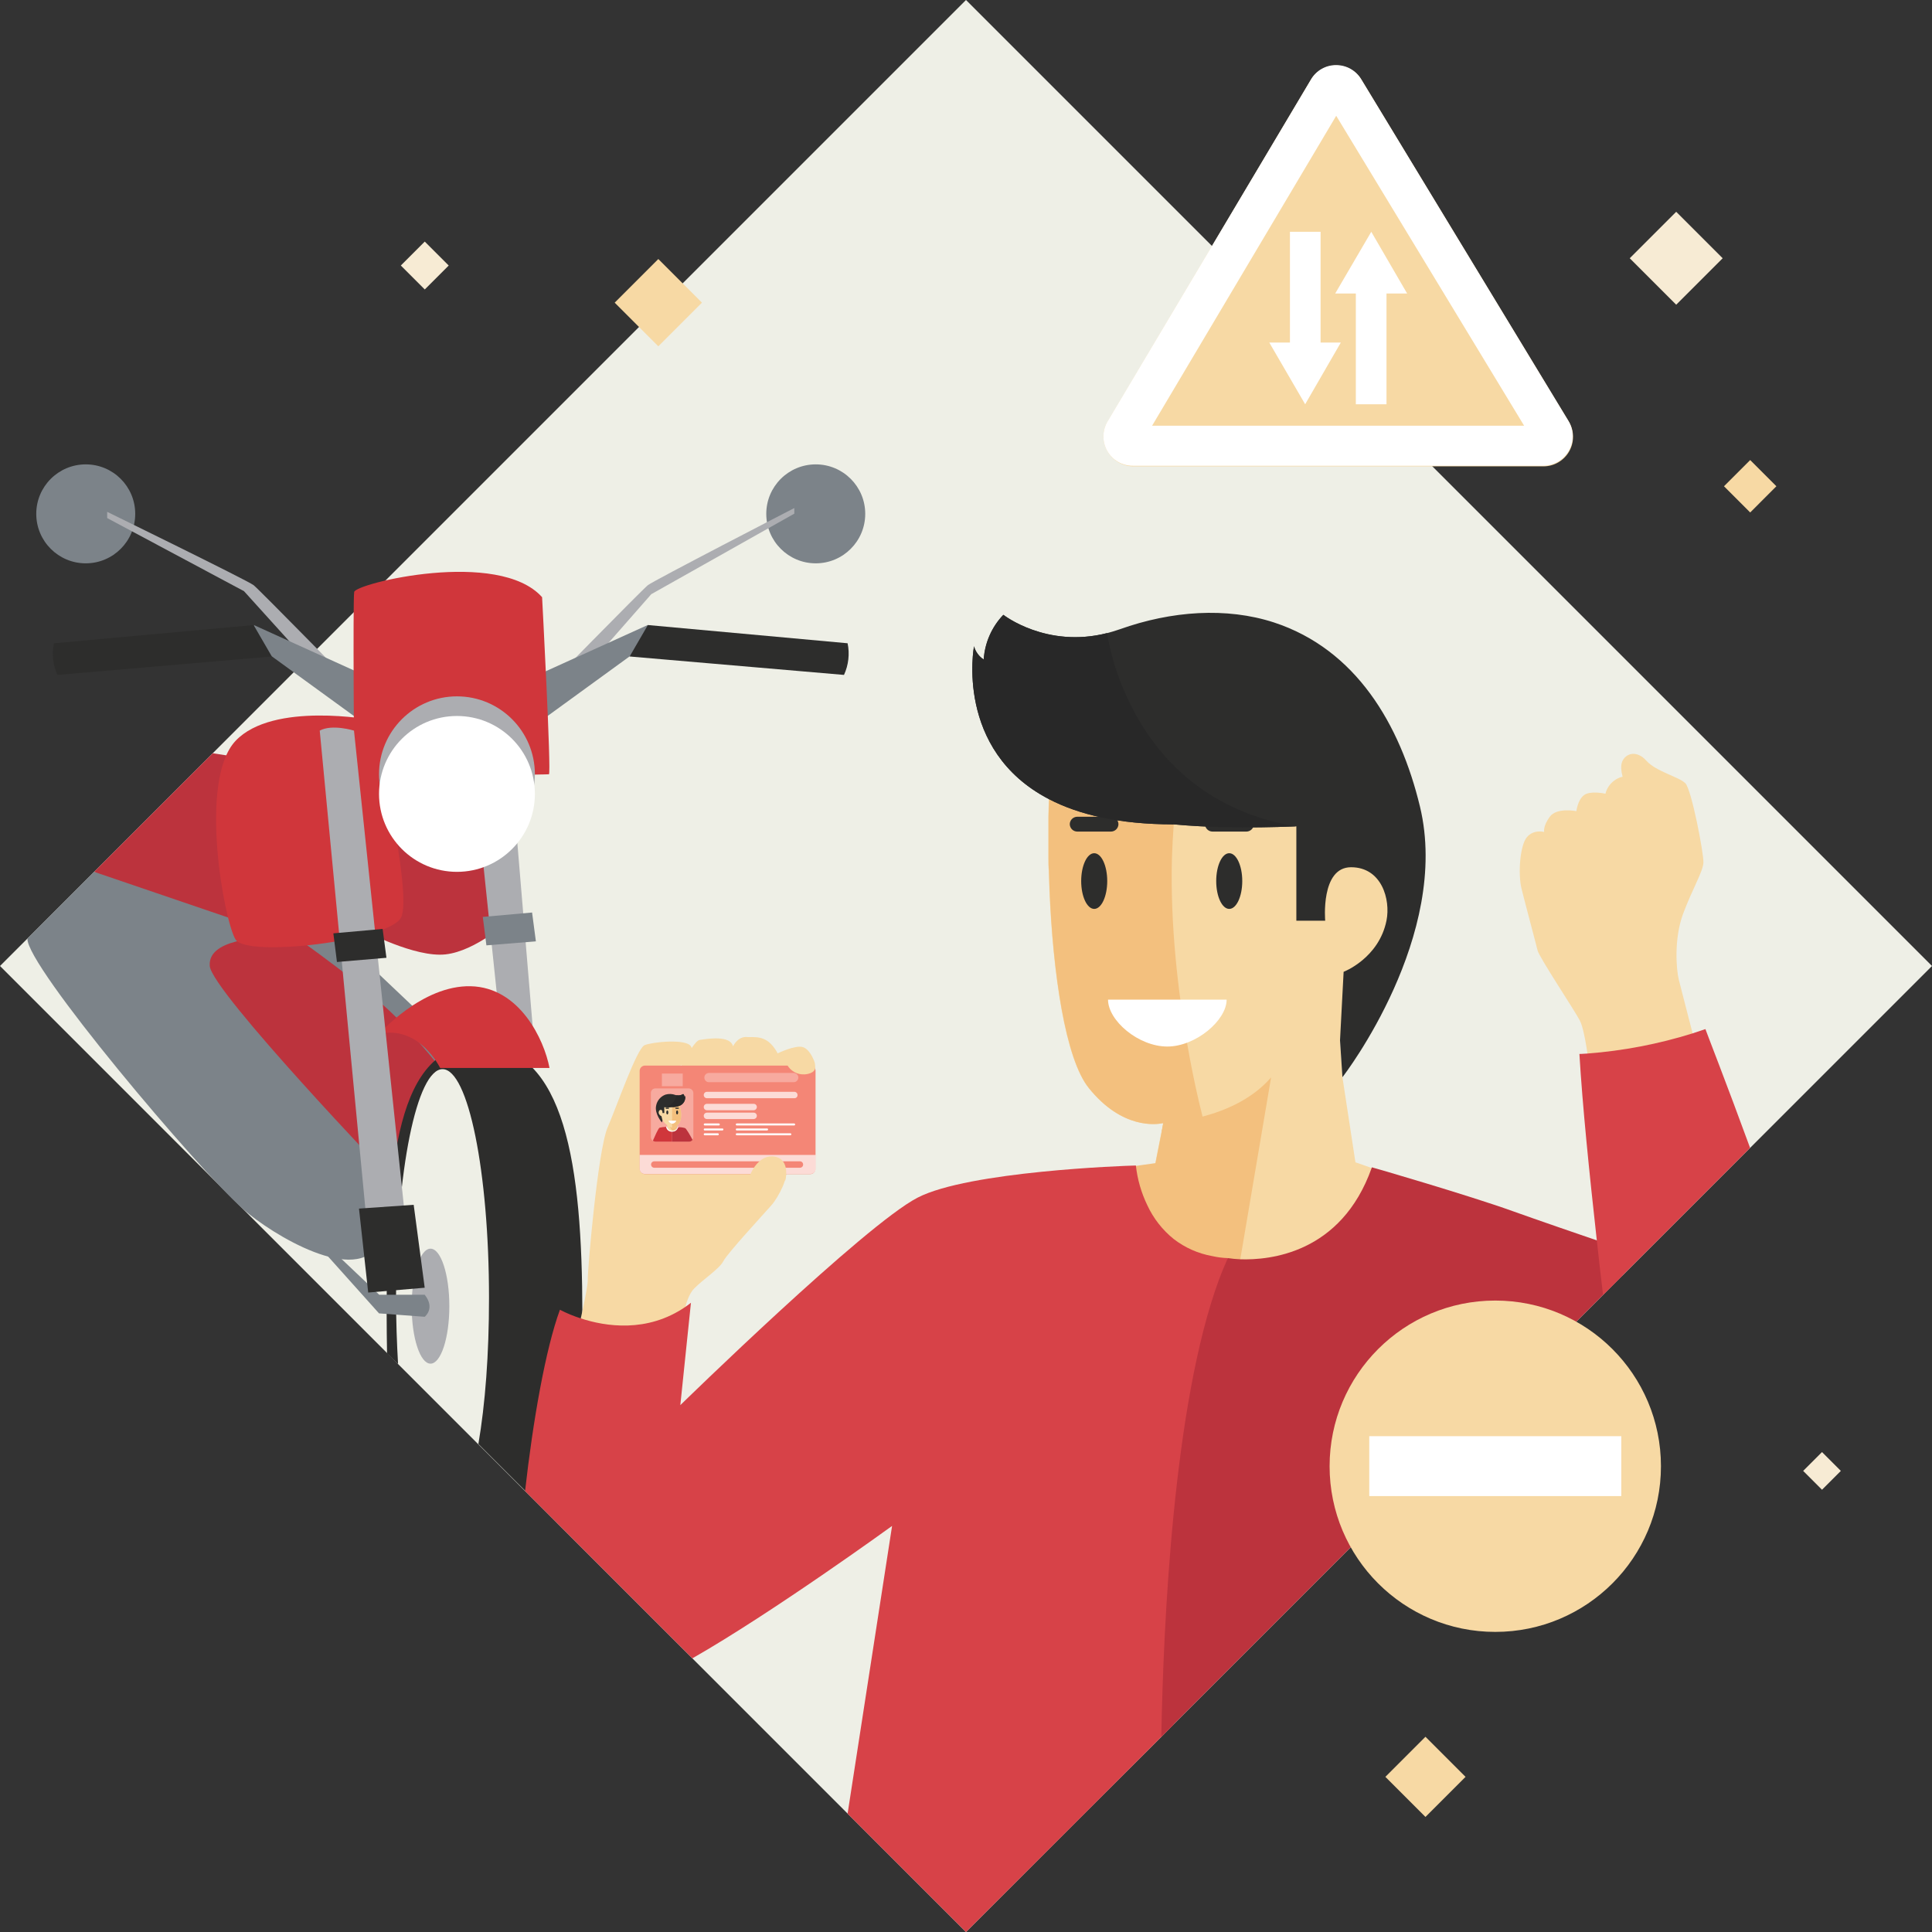 <svg xmlns="http://www.w3.org/2000/svg" width="417" height="417" viewBox="0 0 417 417" fill="none"><rect x="0" y="0" width="417" height="417" fill="#333333" stroke="none"/><g clip-path="url(#clip0_301_2)"><path d="M361.79 45.712L351.762 55.741L361.79 65.769L371.819 55.741L361.79 45.712Z" fill="#F7EBD4"></path><path d="M377.758 99.298L372.102 104.954L377.758 110.611L383.414 104.954L377.758 99.298Z" fill="#F7D9A4"></path><path d="M307.67 374.861L299.018 383.514L307.67 392.167L316.323 383.514L307.67 374.861Z" fill="#F7D9A4"></path><path d="M91.681 52.143L86.514 57.31L91.681 62.477L96.848 57.31L91.681 52.143Z" fill="#F7EBD4"></path><path d="M393.26 313.412L389.193 317.478L393.26 321.545L397.326 317.478L393.26 313.412Z" fill="#F7EBD4"></path><path d="M417 208.5L377.739 247.761L350.152 275.348L346.001 279.499L253.209 372.291L250.658 374.885L234.919 390.581L208.5 417L182.946 391.446L149.435 357.935L113.33 321.83L0 208.5L208.5 0L417 208.5Z" fill="#EEEFE6"></path><path d="M92.705 220.607L66.935 196.177L20.323 188.177L5.924 202.576C5.535 208.327 42.807 252.474 52.493 260.993C58.719 266.484 77.139 277.64 81.852 268.257C86.565 258.874 87.776 245.08 88.943 240.67C92.316 227.741 97.505 228.26 97.505 228.26L92.705 220.607Z" fill="#7C8389"></path><path d="M20.322 188.178L56.73 200.587L58.719 164.569L45.92 162.58" fill="#BC333D"></path><path d="M109.914 198.641C109.914 198.641 102.78 205.257 96.164 205.992C89.549 206.727 78.522 200.847 78.522 200.847L73.377 171.357L98.629 172.395L109.914 198.641Z" fill="#BC333D"></path><path d="M18.506 121.589C24.405 121.589 29.186 116.807 29.186 110.909C29.186 105.01 24.405 100.229 18.506 100.229C12.608 100.229 7.826 105.01 7.826 110.909C7.826 116.807 12.608 121.589 18.506 121.589Z" fill="#7C8389"></path><path d="M63.215 201.841C63.215 201.841 80.122 213.516 87.04 221.169C93.959 228.822 94.953 230.466 94.953 230.466C94.953 230.466 87.603 234.573 84.576 254.593C84.576 254.593 45.747 214.035 45.271 208.5C44.882 202.965 54.524 202.23 63.215 201.841Z" fill="#BC333D"></path><path d="M176.071 121.589C181.969 121.589 186.751 116.807 186.751 110.909C186.751 105.01 181.969 100.229 176.071 100.229C170.172 100.229 165.391 105.01 165.391 110.909C165.391 116.807 170.172 121.589 176.071 121.589Z" fill="#7C8389"></path><path d="M103.731 225.579C85.484 224.974 83.452 251.523 83.452 283.477C83.452 286.417 83.495 289.314 83.539 292.125C84.317 292.903 85.138 293.638 85.917 294.416C85.657 289.92 85.484 285.12 85.484 280.148C85.484 252.864 89.981 230.768 95.516 230.768C101.051 230.768 105.547 252.864 105.547 280.148C105.547 292.427 104.726 303.064 103.256 311.669L120.206 328.619C124.486 317.982 125.697 301.594 125.697 283.477C125.654 251.523 121.978 226.185 103.731 225.579Z" fill="#2D2D2C"></path><path d="M80.338 155.402C80.338 155.402 58.935 151.338 50.849 159.899C42.763 168.46 48.384 198.858 50.849 202.792C53.314 206.727 83.711 203.052 86.521 198.123C89.332 193.193 80.338 155.402 80.338 155.402Z" fill="#D0363B"></path><path d="M78.522 150.3C78.522 150.3 55.995 127.297 54.741 126.302C53.487 125.308 23.133 110.476 23.133 110.476V111.817L52.665 127.599L78.522 156.18V150.3Z" fill="#ACADB1"></path><path d="M116.055 150.3C116.055 150.3 138.582 127.297 139.836 126.302C141.09 125.308 171.444 109.655 171.444 109.655V110.866L140.571 128.248L116.055 156.18V150.3Z" fill="#ACADB1"></path><path d="M104.38 187.183L108.574 227.266H115.449L111.514 180.178L104.38 187.183Z" fill="#ACADB1"></path><path d="M118.605 230.509H94.996C94.996 230.509 90.543 221.212 81.852 223.158C81.852 223.158 91.061 212.608 101.612 212.867C112.162 213.127 117.438 224.369 118.605 230.509Z" fill="#D0363B"></path><path d="M92.921 294.33C95.166 294.33 96.985 288.774 96.985 281.92C96.985 275.067 95.166 269.511 92.921 269.511C90.676 269.511 88.856 275.067 88.856 281.92C88.856 288.774 90.676 294.33 92.921 294.33Z" fill="#ACADB1"></path><path d="M91.667 279.456H81.852L66.848 265.23L67.712 267.738L81.808 283.477L91.667 284.212C91.667 284.212 94.002 282.396 91.667 279.456Z" fill="#7C8389"></path><path d="M78.523 145.673L54.784 134.907V138.841L80.728 157.694L78.523 145.673Z" fill="#7C8389"></path><path d="M116.054 145.673L139.792 134.907V138.841L113.849 157.694L116.054 145.673Z" fill="#7C8389"></path><path d="M11.631 138.841C11.156 141.144 11.429 143.537 12.409 145.673L58.675 141.695L54.74 134.907L11.631 138.841Z" fill="#2D2D2C"></path><path d="M182.946 138.841C183.421 141.144 183.148 143.537 182.167 145.673L135.901 141.695L139.836 134.907L182.946 138.841Z" fill="#2D2D2C"></path><path d="M83.322 167.855L76.447 167.12C76.447 167.12 76.144 129.631 76.447 127.772C76.75 125.913 107.623 118.389 117.005 128.896C117.005 128.896 119.038 167.12 118.476 167.12C117.914 167.12 83.322 167.855 83.322 167.855Z" fill="#D0363B"></path><path d="M98.629 183.94C107.918 183.94 115.449 176.409 115.449 167.12C115.449 157.83 107.918 150.3 98.629 150.3C89.339 150.3 81.809 157.83 81.809 167.12C81.809 176.409 89.339 183.94 98.629 183.94Z" fill="#ACADB1"></path><path d="M98.629 188.178C107.918 188.178 115.449 180.647 115.449 171.357C115.449 162.068 107.918 154.537 98.629 154.537C89.339 154.537 81.809 162.068 81.809 171.357C81.809 180.647 89.339 188.178 98.629 188.178Z" fill="white"></path><path d="M76.404 157.694C76.404 157.694 71.691 156.224 69.01 157.694L79.041 262.765H87.43L76.404 157.694Z" fill="#ACADB1"></path><path d="M89.289 260.041L77.484 260.863L79.473 278.98L91.667 277.942L89.289 260.041Z" fill="#2D2D2C"></path><path d="M82.587 200.501L71.95 201.452L72.728 207.635L83.409 206.727L82.587 200.501Z" fill="#2D2D2C"></path><path d="M114.844 196.955L104.207 197.906L104.985 204.046L115.665 203.182L114.844 196.955Z" fill="#7C8389"></path><path d="M124.572 288.017C124.572 288.017 126.95 277.942 126.864 276.213C126.777 274.483 129.026 248.28 131.145 243.351C133.263 238.422 137.458 226.271 139.144 225.58C140.83 224.888 148.094 224.153 149.132 225.839C150.17 227.525 147.619 229.86 145.932 230.466C144.987 230.798 144.063 231.188 143.165 231.633C143.165 231.633 141.349 235.957 143.035 235.827C144.722 235.698 149.089 224.758 151.035 224.455C152.981 224.153 157.65 223.461 158.212 225.839C158.212 225.839 159.293 223.504 161.455 223.85C163.747 223.807 165.866 223.72 167.855 227.352C167.855 227.352 171.66 225.493 173.303 226.012C174.427 226.358 175.249 227.828 175.681 228.866C175.975 229.563 176.036 230.336 175.854 231.071C174.211 237.643 161.455 254.204 161.455 254.204C161.455 254.204 163.185 251.35 164.569 250.961C165.952 250.572 168.676 250.745 169.541 252.258C170.406 253.772 168.071 258.355 166.514 260.128C164.958 261.901 157.002 270.505 156.137 272.192C155.272 273.878 151.856 276.04 149.824 278.115C147.792 280.191 147.359 285.293 147.359 285.293L124.572 288.017Z" fill="#F7D9A4"></path><path d="M152.245 229.385C152.245 229.385 154.364 232.238 156.958 232.065C159.553 231.892 160.806 230.509 160.417 228.952C160.261 228.49 160 228.07 159.655 227.725C159.31 227.38 158.89 227.12 158.428 226.963L152.245 229.385Z" fill="#F7D9A4"></path><path d="M160.721 228.001C160.721 228.001 162.104 231.114 164.05 231.633C165.996 232.152 168.288 231.374 168.677 229.86C168.92 229.042 168.92 228.17 168.677 227.352L160.721 228.001Z" fill="#F7D9A4"></path><path d="M366.021 225.666C366.021 225.666 362.908 213.732 362.346 211.44C361.783 209.149 361.308 202.576 363.254 197.301C365.199 192.026 367.578 188.134 367.664 186.189C367.75 184.243 365.113 170.449 363.772 169.066C362.432 167.682 357.46 166.558 355.341 164.18C353.222 161.802 350.801 162.623 350.109 164.439C349.417 166.255 350.801 169.282 350.801 169.282C350.801 169.282 351.147 167.682 350.584 167.639C349.59 167.552 347.125 168.763 346.52 171.314C346.52 171.314 343.277 170.579 341.893 171.617C340.51 172.655 340.25 175.076 340.25 175.076C340.25 175.076 336.013 174.211 334.499 176.287C332.986 178.362 333.289 179.573 333.289 179.573C333.289 179.573 330.997 178.924 329.527 180.74C328.057 182.556 327.624 188.653 328.403 191.81C329.181 194.966 331.516 203.657 331.862 205.127C332.208 206.598 339.818 218.013 340.985 220.261C342.153 222.51 342.974 230.033 342.974 230.033C342.974 230.033 358.497 230.768 366.021 225.666Z" fill="#F7D9A4"></path><path d="M289.228 224.542L289.747 232.498L292.557 250.875C292.557 250.875 302.157 254.161 301.897 254.42C300.946 255.415 294.071 280.71 290.093 283.736L248.28 265.23C247.621 263.073 247.487 260.79 247.891 258.571V258.485L249.967 247.934L250.702 244.259L251.048 242.4C250.988 242.402 250.929 242.417 250.875 242.443C249.577 242.702 242.184 243.783 235.006 234.876C229.904 228.606 227.223 210.013 226.488 191.853C226.444 190.556 226.401 189.215 226.358 187.918C226.271 187.01 226.271 186.102 226.271 185.194V176.287C226.315 174.99 226.315 173.736 226.401 172.482C226.444 171.79 226.444 171.055 226.488 170.363C226.617 168.028 226.79 165.823 227.007 163.834C227.396 160.072 229.298 157.045 232.195 154.71C235.006 152.462 238.724 150.862 242.919 149.824C243.759 149.606 244.611 149.432 245.47 149.305C261.122 146.495 281.661 151.121 286.331 160.634C293.855 176.157 285.682 181.994 285.682 181.994L285.985 185.626C286.331 184.718 294.806 172.482 300.686 182.254C308.124 194.62 295.844 211.051 290.741 212.954L289.228 224.542Z" fill="#F7D9A4"></path><path d="M250.745 244.259L251.091 242.4C251.031 242.402 250.972 242.417 250.918 242.443C249.62 242.702 242.227 243.783 235.049 234.876C229.947 228.606 227.266 210.013 226.531 191.853C226.487 190.556 226.444 189.215 226.401 187.918C226.314 187.01 226.314 186.102 226.314 185.194V176.287C226.358 174.99 226.358 173.736 226.444 172.482C226.487 171.79 226.487 171.055 226.531 170.363C226.66 168.028 226.833 165.823 227.05 163.834C227.439 160.072 229.341 157.045 232.238 154.71C235.049 152.462 238.767 150.862 242.962 149.824C243.802 149.606 244.654 149.432 245.513 149.305C249.75 153.889 256.495 158.515 255.717 161.888C255.371 163.445 255.069 164.958 254.766 166.558C254.117 170.276 253.642 174.081 253.339 177.887C253.166 180.308 253.036 182.686 252.95 185.108C252.172 214.381 259.911 242.356 259.911 242.356L250.745 244.259Z" fill="#F3C07E"></path><path d="M249.62 277.38C248.712 274.137 242.529 252.561 242.572 252.042C242.572 251.999 249.404 251.047 249.404 251.047L250.01 247.977L251.091 242.443C251.031 242.45 250.973 242.464 250.918 242.486L251.091 242.356C251.091 242.356 266.268 241.924 274.353 232.541L267.003 275.91L249.62 277.38Z" fill="#F3C07E"></path><path d="M265.316 196.177C266.869 196.177 268.127 193.486 268.127 190.167C268.127 186.847 266.869 184.156 265.316 184.156C263.764 184.156 262.506 186.847 262.506 190.167C262.506 193.486 263.764 196.177 265.316 196.177Z" fill="#2D2D2C"></path><path d="M236.173 196.177C237.725 196.177 238.983 193.486 238.983 190.167C238.983 186.847 237.725 184.156 236.173 184.156C234.621 184.156 233.362 186.847 233.362 190.167C233.362 193.486 234.621 196.177 236.173 196.177Z" fill="#2D2D2C"></path><path d="M261.684 179.486H269.035C269.457 179.48 269.86 179.309 270.158 179.01C270.457 178.712 270.628 178.309 270.634 177.887V177.887C270.628 177.464 270.457 177.061 270.158 176.763C269.86 176.464 269.457 176.293 269.035 176.287H261.684C261.262 176.293 260.859 176.464 260.56 176.763C260.261 177.061 260.091 177.464 260.084 177.887V177.887C260.091 178.309 260.261 178.712 260.56 179.01C260.859 179.309 261.262 179.48 261.684 179.486Z" fill="#2D2D2C"></path><path d="M232.497 179.486H239.805C240.227 179.48 240.63 179.309 240.929 179.01C241.227 178.712 241.398 178.309 241.405 177.887V177.887C241.398 177.464 241.227 177.061 240.929 176.763C240.63 176.464 240.227 176.293 239.805 176.287H232.497C232.075 176.293 231.672 176.464 231.373 176.763C231.075 177.061 230.904 177.464 230.897 177.887V177.887C230.904 178.309 231.075 178.712 231.373 179.01C231.672 179.309 232.075 179.48 232.497 179.486V179.486Z" fill="#2D2D2C"></path><path d="M239.156 215.764C239.156 220.261 245.685 225.882 251.955 225.882C258.095 225.882 264.754 220.218 264.754 215.764H239.156Z" fill="white"></path><path d="M289.228 224.542L290.006 209.754C290.006 209.754 297.616 206.857 299.26 198.685C300.168 194.145 298.222 187.183 291.606 187.183C284.991 187.183 286.028 198.728 286.028 198.728H279.802V178.362C268.992 178.795 260.344 178.578 253.383 177.93C238.379 176.546 231.158 173.217 226.574 170.406C224.974 169.412 223.677 168.46 222.51 167.682C219.267 165.52 211.354 153.154 212.348 142.344C212.585 138.732 214.085 135.318 216.586 132.702C216.586 132.702 225.882 140.009 239.027 136.636C239.892 136.42 240.8 136.117 241.708 135.815C252.864 131.837 264.711 131.015 274.959 134.345C292.644 140.139 302.2 156.31 306.48 174.082C313.183 201.884 290.223 231.936 289.747 232.498L289.228 224.542Z" fill="#2D2D2C"></path><path d="M253.295 177.93C241.405 177.93 232.714 175.768 226.401 172.482C205.992 161.888 210.229 139.49 210.229 139.49C210.552 140.661 211.29 141.676 212.305 142.344C215.893 144.852 222.379 143.987 222.379 143.987L232.195 154.754L253.295 177.93Z" fill="#2D2D2C"></path><path d="M279.715 178.362C268.905 178.795 260.257 178.578 253.295 177.93C241.405 177.93 232.714 175.768 226.401 172.482C205.992 161.888 210.229 139.49 210.229 139.49C210.552 140.661 211.29 141.676 212.305 142.344C212.541 138.732 214.041 135.318 216.542 132.701C216.542 132.701 225.838 140.009 238.983 136.636C238.983 136.636 239.675 142.517 242.961 149.867C245.339 155.186 249.015 161.326 254.766 166.601C260.646 172.006 268.732 176.546 279.715 178.362Z" fill="#282828"></path><path d="M265.014 271.543L264.97 272.624L264.841 276.04L262.376 334.629L253.253 372.291L250.701 374.842L235.006 390.538L208.5 417L182.945 391.446L192.545 329.354C192.545 329.354 166.731 348.077 149.435 357.935L113.33 321.83C115.016 306.783 117.74 291.174 120.854 282.699C122.298 283.443 123.802 284.065 125.351 284.558C130.626 286.288 139.663 287.758 147.965 282.05C148.354 281.791 148.743 281.488 149.132 281.185L146.841 303.281C146.841 303.281 186.707 264.322 198.079 258.485C209.062 252.82 242.659 251.61 245.037 251.566H245.167C245.494 254.54 246.328 257.435 247.631 260.128C248.945 262.971 250.899 265.472 253.339 267.435V267.435C255.77 269.311 258.618 270.572 261.641 271.111C262.748 271.366 263.878 271.511 265.014 271.543V271.543Z" fill="#D74248"></path><path d="M348.422 269.035L350.152 275.348L346.001 279.499L253.209 372.291L250.658 374.842C251.091 350.671 253.253 302.848 263.111 276.17C263.587 274.872 264.106 273.618 264.624 272.451L265.014 271.543C265.902 271.678 266.797 271.765 267.695 271.802C273.964 272.019 289.487 270.592 296.059 252.085C296.059 252.042 296.103 251.999 296.103 251.955C296.103 251.912 317.16 258.052 326.413 261.382C332.337 263.5 340.164 266.181 344.704 267.738C346.952 268.516 348.422 269.035 348.422 269.035Z" fill="#BC333D"></path><path d="M176.027 231.157V252.258C176.027 252.412 175.997 252.564 175.939 252.706C175.88 252.848 175.794 252.976 175.686 253.085C175.577 253.194 175.449 253.279 175.307 253.338C175.165 253.396 175.013 253.426 174.859 253.426H139.23C139.076 253.426 138.924 253.396 138.783 253.338C138.641 253.279 138.512 253.194 138.403 253.085C138.295 252.976 138.209 252.848 138.15 252.706C138.092 252.564 138.062 252.412 138.063 252.258V231.157C138.062 231.004 138.092 230.852 138.15 230.71C138.209 230.568 138.295 230.439 138.403 230.331C138.512 230.222 138.641 230.136 138.783 230.078C138.924 230.019 139.076 229.989 139.23 229.99H174.859C175.015 229.982 175.17 230.007 175.315 230.062C175.461 230.118 175.593 230.204 175.703 230.314C175.813 230.424 175.898 230.556 175.954 230.701C176.01 230.847 176.035 231.002 176.027 231.157V231.157Z" fill="#F48676"></path><path opacity="0.7" d="M138.063 252.215V249.275H176.071V252.215C176.071 252.368 176.042 252.52 175.983 252.662C175.925 252.804 175.839 252.933 175.73 253.042C175.622 253.15 175.493 253.236 175.351 253.295C175.209 253.353 175.057 253.383 174.903 253.382H139.274C139.116 253.395 138.956 253.373 138.807 253.32C138.657 253.266 138.521 253.181 138.406 253.071C138.292 252.961 138.202 252.827 138.143 252.68C138.084 252.532 138.057 252.374 138.063 252.215Z" fill="white"></path><path opacity="0.3" d="M149.651 235.957V245.426C149.645 245.646 149.569 245.858 149.434 246.032C149.341 246.16 149.217 246.263 149.073 246.331C148.93 246.399 148.771 246.43 148.613 246.421H141.478C141.259 246.415 141.047 246.339 140.873 246.205C140.745 246.111 140.642 245.987 140.574 245.843C140.506 245.7 140.475 245.542 140.484 245.383V235.914C140.482 235.783 140.506 235.652 140.555 235.53C140.604 235.409 140.677 235.298 140.77 235.205C140.863 235.112 140.973 235.039 141.095 234.99C141.217 234.941 141.347 234.917 141.478 234.919H148.613C148.75 234.917 148.885 234.943 149.012 234.995C149.139 235.046 149.254 235.123 149.351 235.219C149.447 235.316 149.524 235.431 149.575 235.558C149.627 235.685 149.652 235.82 149.651 235.957Z" fill="white"></path><path d="M144.03 244.562L143.986 242.702H146.148V243.221L146.192 244.562H144.03Z" fill="#F7D9A4"></path><path d="M144.506 243.221L145.544 244.648L146.149 243.783V242.875L144.506 243.221Z" fill="#F3C07E"></path><path d="M146.797 242.054C146.537 242.616 145.846 243.351 145.24 243.351H145.067C144.548 243.308 144.202 243.048 143.597 242.529C143.133 242.081 142.803 241.512 142.646 240.886C142.453 240.766 142.3 240.59 142.208 240.382C142.115 240.174 142.087 239.943 142.127 239.719C142.144 239.653 142.176 239.592 142.221 239.541C142.266 239.489 142.322 239.45 142.385 239.424C142.449 239.399 142.517 239.389 142.585 239.395C142.652 239.401 142.718 239.423 142.776 239.459C143.078 237.73 144.116 237.211 145.067 237.384C145.407 237.423 145.73 237.552 146.003 237.757C146.277 237.962 146.491 238.236 146.624 238.551C147.186 239.935 147.056 241.492 146.797 242.054Z" fill="#F7D9A4"></path><path d="M146.797 242.054C146.538 242.616 145.846 243.351 145.24 243.351H145.067V237.384C145.407 237.423 145.73 237.552 146.003 237.757C146.277 237.963 146.491 238.236 146.624 238.551C147.186 239.935 147.056 241.492 146.797 242.054Z" fill="#F3C07E"></path><path d="M145.068 244.172V246.421H141.522C141.303 246.415 141.091 246.339 140.917 246.205C141.306 245.34 142.084 243.481 142.387 243.394C142.856 243.291 143.334 243.234 143.814 243.221H144.03V243.394C144.03 243.61 144.246 244.086 145.068 244.172Z" fill="#D0363B"></path><path d="M149.478 246.032C149.384 246.16 149.26 246.263 149.117 246.331C148.973 246.399 148.815 246.43 148.656 246.421H145.067V244.216H145.197C145.434 244.223 145.666 244.144 145.849 243.992C146.032 243.841 146.154 243.629 146.192 243.394V243.351V243.308H146.408C146.89 243.282 147.373 243.341 147.835 243.481C148.094 243.481 149.132 245.34 149.478 246.032Z" fill="#BC333D"></path><path d="M144.03 240.54C144.149 240.54 144.246 240.347 144.246 240.108C144.246 239.869 144.149 239.676 144.03 239.676C143.91 239.676 143.813 239.869 143.813 240.108C143.813 240.347 143.91 240.54 144.03 240.54Z" fill="#2D2D2C"></path><path d="M146.149 240.54C146.268 240.54 146.365 240.347 146.365 240.108C146.365 239.869 146.268 239.676 146.149 239.676C146.029 239.676 145.933 239.869 145.933 240.108C145.933 240.347 146.029 240.54 146.149 240.54Z" fill="#2D2D2C"></path><path d="M144.289 239.33H143.77C143.737 239.328 143.705 239.313 143.681 239.289C143.657 239.265 143.643 239.234 143.641 239.2C143.643 239.166 143.657 239.134 143.681 239.11C143.705 239.087 143.737 239.072 143.77 239.07H144.289C144.323 239.072 144.355 239.087 144.379 239.11C144.403 239.134 144.417 239.166 144.419 239.2C144.376 239.286 144.332 239.33 144.289 239.33Z" fill="#2D2D2C"></path><path d="M146.408 239.33H145.889C145.856 239.328 145.824 239.313 145.8 239.289C145.776 239.265 145.762 239.234 145.76 239.2C145.762 239.166 145.776 239.134 145.8 239.11C145.824 239.087 145.856 239.072 145.889 239.07H146.408C146.442 239.072 146.474 239.087 146.498 239.11C146.522 239.134 146.536 239.166 146.538 239.2V239.2C146.536 239.234 146.522 239.265 146.498 239.289C146.474 239.313 146.442 239.328 146.408 239.33V239.33Z" fill="#2D2D2C"></path><path d="M145.932 241.881C145.932 242.183 145.5 242.529 145.111 242.529C144.721 242.529 144.289 242.14 144.289 241.881H145.932Z" fill="white"></path><path d="M145.068 244.259C144.911 244.274 144.754 244.258 144.604 244.211C144.454 244.165 144.315 244.089 144.194 243.989C144.073 243.888 143.974 243.765 143.901 243.626C143.828 243.486 143.784 243.334 143.771 243.178H144.03C144.044 243.306 144.083 243.43 144.145 243.542C144.207 243.655 144.29 243.754 144.391 243.835C144.491 243.915 144.607 243.975 144.73 244.01C144.854 244.046 144.983 244.057 145.111 244.043C145.373 244.068 145.635 243.993 145.844 243.832C146.053 243.672 146.192 243.438 146.235 243.178H146.451C146.365 243.221 146.235 244.259 145.068 244.259Z" fill="white"></path><path d="M142.863 242.27L142.992 241.838L142.776 240.93C142.629 240.868 142.498 240.774 142.393 240.654C142.288 240.534 142.212 240.392 142.171 240.238C142.128 239.978 142.257 239.546 142.646 239.546C143.036 239.546 142.992 240.238 142.992 240.238H143.382V238.984C143.944 239.017 144.508 239.002 145.068 238.941C145.673 238.915 146.265 238.753 146.797 238.465C146.884 238.422 146.97 238.335 147.057 238.292C147.271 238.094 147.439 237.853 147.551 237.584C147.663 237.316 147.716 237.026 147.705 236.735C147.702 236.507 147.609 236.29 147.446 236.13C147.008 236.402 146.481 236.495 145.976 236.389C145.933 236.389 145.846 236.346 145.803 236.346C145.111 236.081 144.352 236.051 143.641 236.26C143.119 236.448 142.656 236.772 142.299 237.197C141.942 237.622 141.704 238.134 141.609 238.681C141.263 240.411 142.819 242.227 142.863 242.27Z" fill="#2D2D2C"></path><path d="M145.11 238.94C145.707 238.971 146.301 238.852 146.84 238.595C147.206 238.41 147.504 238.113 147.691 237.748C147.877 237.383 147.943 236.967 147.878 236.562C147.845 236.627 147.801 236.686 147.748 236.735C147.549 236.84 147.319 236.87 147.099 236.822L146.451 237.47L145.11 238.94Z" fill="#2D2D2C"></path><path d="M143.425 238.984C143.987 239.016 144.551 239.002 145.111 238.94C145.707 238.971 146.302 238.852 146.841 238.595C147.207 238.41 147.505 238.113 147.691 237.748C147.878 237.383 147.944 236.967 147.878 236.562C147.846 236.627 147.802 236.686 147.749 236.735C147.745 236.507 147.652 236.29 147.489 236.13C147.051 236.402 146.524 236.495 146.019 236.389C145.971 236.674 145.883 236.95 145.76 237.211C145.573 237.606 145.308 237.958 144.981 238.249C144.548 238.645 144.006 238.901 143.425 238.984V238.984Z" fill="#282828"></path><path opacity="0.7" d="M171.444 237.038H152.591C152.5 237.039 152.41 237.022 152.325 236.988C152.241 236.953 152.164 236.902 152.1 236.838C152.035 236.773 151.984 236.697 151.95 236.612C151.915 236.528 151.898 236.437 151.899 236.346V236.346C151.898 236.255 151.915 236.164 151.95 236.08C151.984 235.996 152.035 235.919 152.1 235.854C152.164 235.79 152.241 235.739 152.325 235.705C152.41 235.67 152.5 235.653 152.591 235.654H171.444C171.535 235.653 171.625 235.67 171.71 235.705C171.794 235.739 171.871 235.79 171.935 235.854C172 235.919 172.051 235.996 172.085 236.08C172.12 236.164 172.137 236.255 172.135 236.346V236.346C172.14 236.438 172.126 236.53 172.093 236.617C172.06 236.703 172.009 236.781 171.944 236.846C171.879 236.912 171.8 236.962 171.714 236.995C171.628 237.028 171.536 237.043 171.444 237.038V237.038Z" fill="white"></path><path d="M172.654 252.042H141.219C141.128 252.043 141.038 252.026 140.953 251.992C140.869 251.957 140.792 251.906 140.727 251.842C140.663 251.777 140.612 251.701 140.578 251.616C140.543 251.532 140.526 251.441 140.527 251.35V251.35C140.526 251.259 140.543 251.168 140.578 251.084C140.612 251 140.663 250.923 140.727 250.858C140.792 250.794 140.869 250.743 140.953 250.709C141.038 250.674 141.128 250.657 141.219 250.658H172.654C172.745 250.657 172.836 250.674 172.92 250.709C173.005 250.743 173.082 250.794 173.146 250.858C173.21 250.923 173.261 251 173.296 251.084C173.33 251.168 173.347 251.259 173.346 251.35V251.35C173.347 251.441 173.33 251.532 173.296 251.616C173.261 251.701 173.21 251.777 173.146 251.842C173.082 251.906 173.005 251.957 172.92 251.992C172.836 252.026 172.745 252.043 172.654 252.042V252.042Z" fill="#F48676"></path><path opacity="0.3" d="M171.314 233.579H153.024C152.893 233.581 152.762 233.557 152.641 233.508C152.519 233.459 152.408 233.386 152.316 233.293C152.223 233.2 152.15 233.089 152.1 232.968C152.051 232.846 152.027 232.716 152.029 232.584V232.584C152.027 232.453 152.051 232.323 152.1 232.201C152.15 232.079 152.223 231.969 152.316 231.876C152.408 231.783 152.519 231.71 152.641 231.661C152.762 231.612 152.893 231.587 153.024 231.59H171.314C171.445 231.587 171.576 231.612 171.698 231.661C171.819 231.71 171.93 231.783 172.023 231.876C172.115 231.969 172.189 232.079 172.238 232.201C172.287 232.323 172.311 232.453 172.309 232.584V232.584C172.305 232.847 172.199 233.098 172.014 233.284C171.828 233.47 171.577 233.575 171.314 233.579V233.579Z" fill="white"></path><path opacity="0.7" d="M162.666 239.632H152.591C152.5 239.633 152.41 239.616 152.325 239.582C152.241 239.548 152.164 239.497 152.1 239.432C152.035 239.368 151.984 239.291 151.95 239.207C151.915 239.122 151.898 239.032 151.899 238.94V238.94C151.898 238.849 151.915 238.759 151.95 238.674C151.984 238.59 152.035 238.513 152.1 238.449C152.164 238.384 152.241 238.333 152.325 238.299C152.41 238.265 152.5 238.247 152.591 238.249H162.666C162.757 238.247 162.848 238.265 162.932 238.299C163.017 238.333 163.093 238.384 163.158 238.449C163.222 238.513 163.273 238.59 163.308 238.674C163.342 238.759 163.359 238.849 163.358 238.94V238.94C163.353 239.123 163.279 239.296 163.15 239.425C163.022 239.554 162.848 239.628 162.666 239.632V239.632Z" fill="white"></path><path opacity="0.7" d="M162.666 241.535H152.591C152.5 241.536 152.41 241.519 152.325 241.485C152.241 241.45 152.164 241.399 152.1 241.335C152.035 241.27 151.984 241.194 151.95 241.109C151.915 241.025 151.898 240.934 151.899 240.843V240.843C151.898 240.752 151.915 240.661 151.95 240.577C151.984 240.492 152.035 240.416 152.1 240.351C152.164 240.287 152.241 240.236 152.325 240.201C152.41 240.167 152.5 240.15 152.591 240.151H162.666C162.757 240.15 162.848 240.167 162.932 240.201C163.017 240.236 163.093 240.287 163.158 240.351C163.222 240.416 163.273 240.492 163.308 240.577C163.342 240.661 163.359 240.752 163.358 240.843V240.843C163.353 241.025 163.279 241.199 163.15 241.327C163.022 241.456 162.848 241.53 162.666 241.535Z" fill="white"></path><path d="M171.4 242.918H159.034C159.005 242.92 158.976 242.916 158.949 242.906C158.922 242.896 158.897 242.88 158.877 242.859C158.856 242.839 158.841 242.814 158.83 242.787C158.82 242.76 158.816 242.731 158.818 242.702V242.702C158.816 242.673 158.82 242.644 158.83 242.617C158.841 242.59 158.856 242.566 158.877 242.545C158.897 242.525 158.922 242.509 158.949 242.499C158.976 242.488 159.005 242.484 159.034 242.486H171.4C171.429 242.484 171.458 242.488 171.485 242.499C171.513 242.509 171.537 242.525 171.558 242.545C171.578 242.566 171.594 242.59 171.604 242.617C171.614 242.644 171.619 242.673 171.617 242.702V242.702C171.619 242.731 171.614 242.76 171.604 242.787C171.594 242.814 171.578 242.839 171.558 242.859C171.537 242.88 171.513 242.896 171.485 242.906C171.458 242.916 171.429 242.92 171.4 242.918V242.918Z" fill="white"></path><path d="M165.563 243.999H159.034C159.005 244.001 158.976 243.997 158.949 243.987C158.922 243.977 158.897 243.961 158.877 243.94C158.856 243.92 158.841 243.895 158.83 243.868C158.82 243.841 158.816 243.812 158.818 243.783V243.783C158.816 243.754 158.82 243.725 158.83 243.698C158.841 243.671 158.856 243.647 158.877 243.626C158.897 243.606 158.922 243.59 158.949 243.58C158.976 243.569 159.005 243.565 159.034 243.567H165.563C165.592 243.565 165.621 243.569 165.648 243.58C165.675 243.59 165.7 243.606 165.72 243.626C165.741 243.647 165.757 243.671 165.767 243.698C165.777 243.725 165.781 243.754 165.779 243.783V243.783C165.775 243.839 165.751 243.892 165.712 243.932C165.672 243.971 165.619 243.995 165.563 243.999V243.999Z" fill="white"></path><path d="M170.579 245.037H159.034C159.005 245.039 158.976 245.035 158.949 245.025C158.922 245.014 158.897 244.999 158.877 244.978C158.856 244.958 158.841 244.933 158.83 244.906C158.82 244.879 158.816 244.85 158.818 244.821V244.821C158.816 244.792 158.82 244.763 158.83 244.736C158.841 244.709 158.856 244.684 158.877 244.664C158.897 244.643 158.922 244.628 158.949 244.617C158.976 244.607 159.005 244.603 159.034 244.605H170.579C170.608 244.603 170.637 244.607 170.664 244.617C170.691 244.628 170.716 244.643 170.736 244.664C170.757 244.684 170.772 244.709 170.783 244.736C170.793 244.763 170.797 244.792 170.795 244.821V244.821C170.797 244.85 170.793 244.879 170.783 244.906C170.772 244.933 170.757 244.958 170.736 244.978C170.716 244.999 170.691 245.014 170.664 245.025C170.637 245.035 170.608 245.039 170.579 245.037V245.037Z" fill="white"></path><path d="M155.143 242.918H152.116C152.087 242.92 152.058 242.916 152.031 242.906C152.004 242.896 151.979 242.88 151.959 242.859C151.938 242.839 151.923 242.814 151.912 242.787C151.902 242.76 151.898 242.731 151.9 242.702V242.702C151.898 242.673 151.902 242.644 151.912 242.617C151.923 242.59 151.938 242.566 151.959 242.545C151.979 242.525 152.004 242.509 152.031 242.499C152.058 242.488 152.087 242.484 152.116 242.486H155.143C155.172 242.484 155.201 242.488 155.228 242.499C155.255 242.509 155.279 242.525 155.3 242.545C155.32 242.566 155.336 242.59 155.346 242.617C155.357 242.644 155.361 242.673 155.359 242.702V242.702C155.361 242.731 155.357 242.76 155.346 242.787C155.336 242.814 155.32 242.839 155.3 242.859C155.279 242.88 155.255 242.896 155.228 242.906C155.201 242.916 155.172 242.92 155.143 242.918V242.918Z" fill="white"></path><path d="M155.921 243.999H152.116C152.087 244.001 152.058 243.997 152.031 243.987C152.004 243.977 151.979 243.961 151.959 243.94C151.938 243.92 151.923 243.895 151.912 243.868C151.902 243.841 151.898 243.812 151.9 243.783V243.783C151.898 243.754 151.902 243.725 151.912 243.698C151.923 243.671 151.938 243.647 151.959 243.626C151.979 243.606 152.004 243.59 152.031 243.58C152.058 243.569 152.087 243.565 152.116 243.567H155.921C155.95 243.565 155.979 243.569 156.006 243.58C156.033 243.59 156.058 243.606 156.078 243.626C156.099 243.647 156.115 243.671 156.125 243.698C156.135 243.725 156.139 243.754 156.137 243.783V243.783C156.133 243.839 156.109 243.892 156.07 243.932C156.03 243.971 155.977 243.995 155.921 243.999Z" fill="white"></path><path d="M154.927 245.037H152.116C152.087 245.039 152.058 245.035 152.031 245.025C152.004 245.014 151.979 244.999 151.959 244.978C151.938 244.958 151.923 244.933 151.912 244.906C151.902 244.879 151.898 244.85 151.9 244.821V244.821C151.898 244.792 151.902 244.763 151.912 244.736C151.923 244.709 151.938 244.684 151.959 244.664C151.979 244.643 152.004 244.628 152.031 244.617C152.058 244.607 152.087 244.603 152.116 244.605H154.927C154.955 244.603 154.984 244.607 155.012 244.617C155.039 244.628 155.063 244.643 155.084 244.664C155.104 244.684 155.12 244.709 155.13 244.736C155.14 244.763 155.145 244.792 155.143 244.821V244.821C155.145 244.85 155.14 244.879 155.13 244.906C155.12 244.933 155.104 244.958 155.084 244.978C155.063 244.999 155.039 245.014 155.012 245.025C154.984 245.035 154.955 245.039 154.927 245.037V245.037Z" fill="white"></path><path opacity="0.3" d="M147.359 231.719H142.862V234.444H147.359V231.719Z" fill="white"></path><path d="M169.888 229.817C170.259 230.489 170.814 231.041 171.488 231.408C172.162 231.776 172.927 231.944 173.693 231.892C175.811 231.719 175.941 230.639 175.941 230.639L175.336 228.909L169.888 229.817Z" fill="#F7D9A4"></path><path d="M377.738 247.761L350.152 275.348L346.001 279.499C345.525 275.607 345.093 271.673 344.66 267.781C343.017 252.993 341.547 238.508 340.898 227.482C340.898 227.482 341.504 227.482 342.585 227.396C350.322 226.81 357.967 225.345 365.372 223.028L368.096 222.12C368.053 222.12 372.636 233.795 377.738 247.761Z" fill="#D74248"></path><path d="M169.498 254.766C169.498 254.766 170.665 250.356 167.293 249.664C163.92 248.972 161.888 253.037 161.542 254.723C161.196 256.409 169.498 254.766 169.498 254.766Z" fill="#F7D9A4"></path><path d="M239.07 90.975L282.914 17.253C283.477 16.305 284.276 15.52 285.232 14.974C286.188 14.427 287.27 14.137 288.372 14.133C289.473 14.129 290.557 14.41 291.518 14.949C292.479 15.488 293.283 16.267 293.854 17.209L338.606 90.975C339.189 91.943 339.504 93.048 339.521 94.177C339.537 95.306 339.254 96.419 338.701 97.403C338.147 98.388 337.342 99.208 336.369 99.78C335.395 100.352 334.288 100.656 333.158 100.661H244.518C239.632 100.575 236.518 95.17 239.07 90.975Z" fill="#F7D9A4"></path><path d="M288.406 24.992L328.964 91.884H248.669L288.406 24.992ZM288.406 14.053C287.303 14.04 286.216 14.322 285.259 14.869C284.301 15.416 283.507 16.209 282.958 17.166L239.07 90.932C238.488 91.894 238.173 92.994 238.158 94.118C238.142 95.242 238.427 96.35 238.982 97.328C239.537 98.306 240.342 99.118 241.315 99.681C242.288 100.244 243.394 100.538 244.518 100.531H333.072C334.203 100.531 335.313 100.229 336.289 99.658C337.265 99.087 338.072 98.266 338.626 97.28C339.181 96.295 339.463 95.18 339.444 94.049C339.426 92.918 339.107 91.813 338.52 90.846L293.811 17.123C293.254 16.186 292.463 15.41 291.515 14.872C290.567 14.334 289.496 14.051 288.406 14.053V14.053Z" fill="white"></path><path d="M303.712 63.346L295.973 50.028L288.189 63.346H292.643V87.257H299.259V63.346H303.712Z" fill="white"></path><path d="M273.964 73.939L281.704 87.257L289.4 73.939H285.033V50.028H278.418V73.939H273.964Z" fill="white"></path><path d="M322.738 352.227C342.488 352.227 358.497 336.218 358.497 316.469C358.497 296.719 342.488 280.71 322.738 280.71C302.989 280.71 286.979 296.719 286.979 316.469C286.979 336.218 302.989 352.227 322.738 352.227Z" fill="#F7D9A4"></path><path d="M349.936 309.983H295.541V322.911H349.936V309.983Z" fill="white"></path><path d="M142.091 55.908L132.674 65.325L142.091 74.742L151.508 65.325L142.091 55.908Z" fill="#F7D9A4"></path></g><defs><clipPath id="clip0_301_2"><rect width="417" height="417" fill="white"></rect></clipPath></defs></svg>